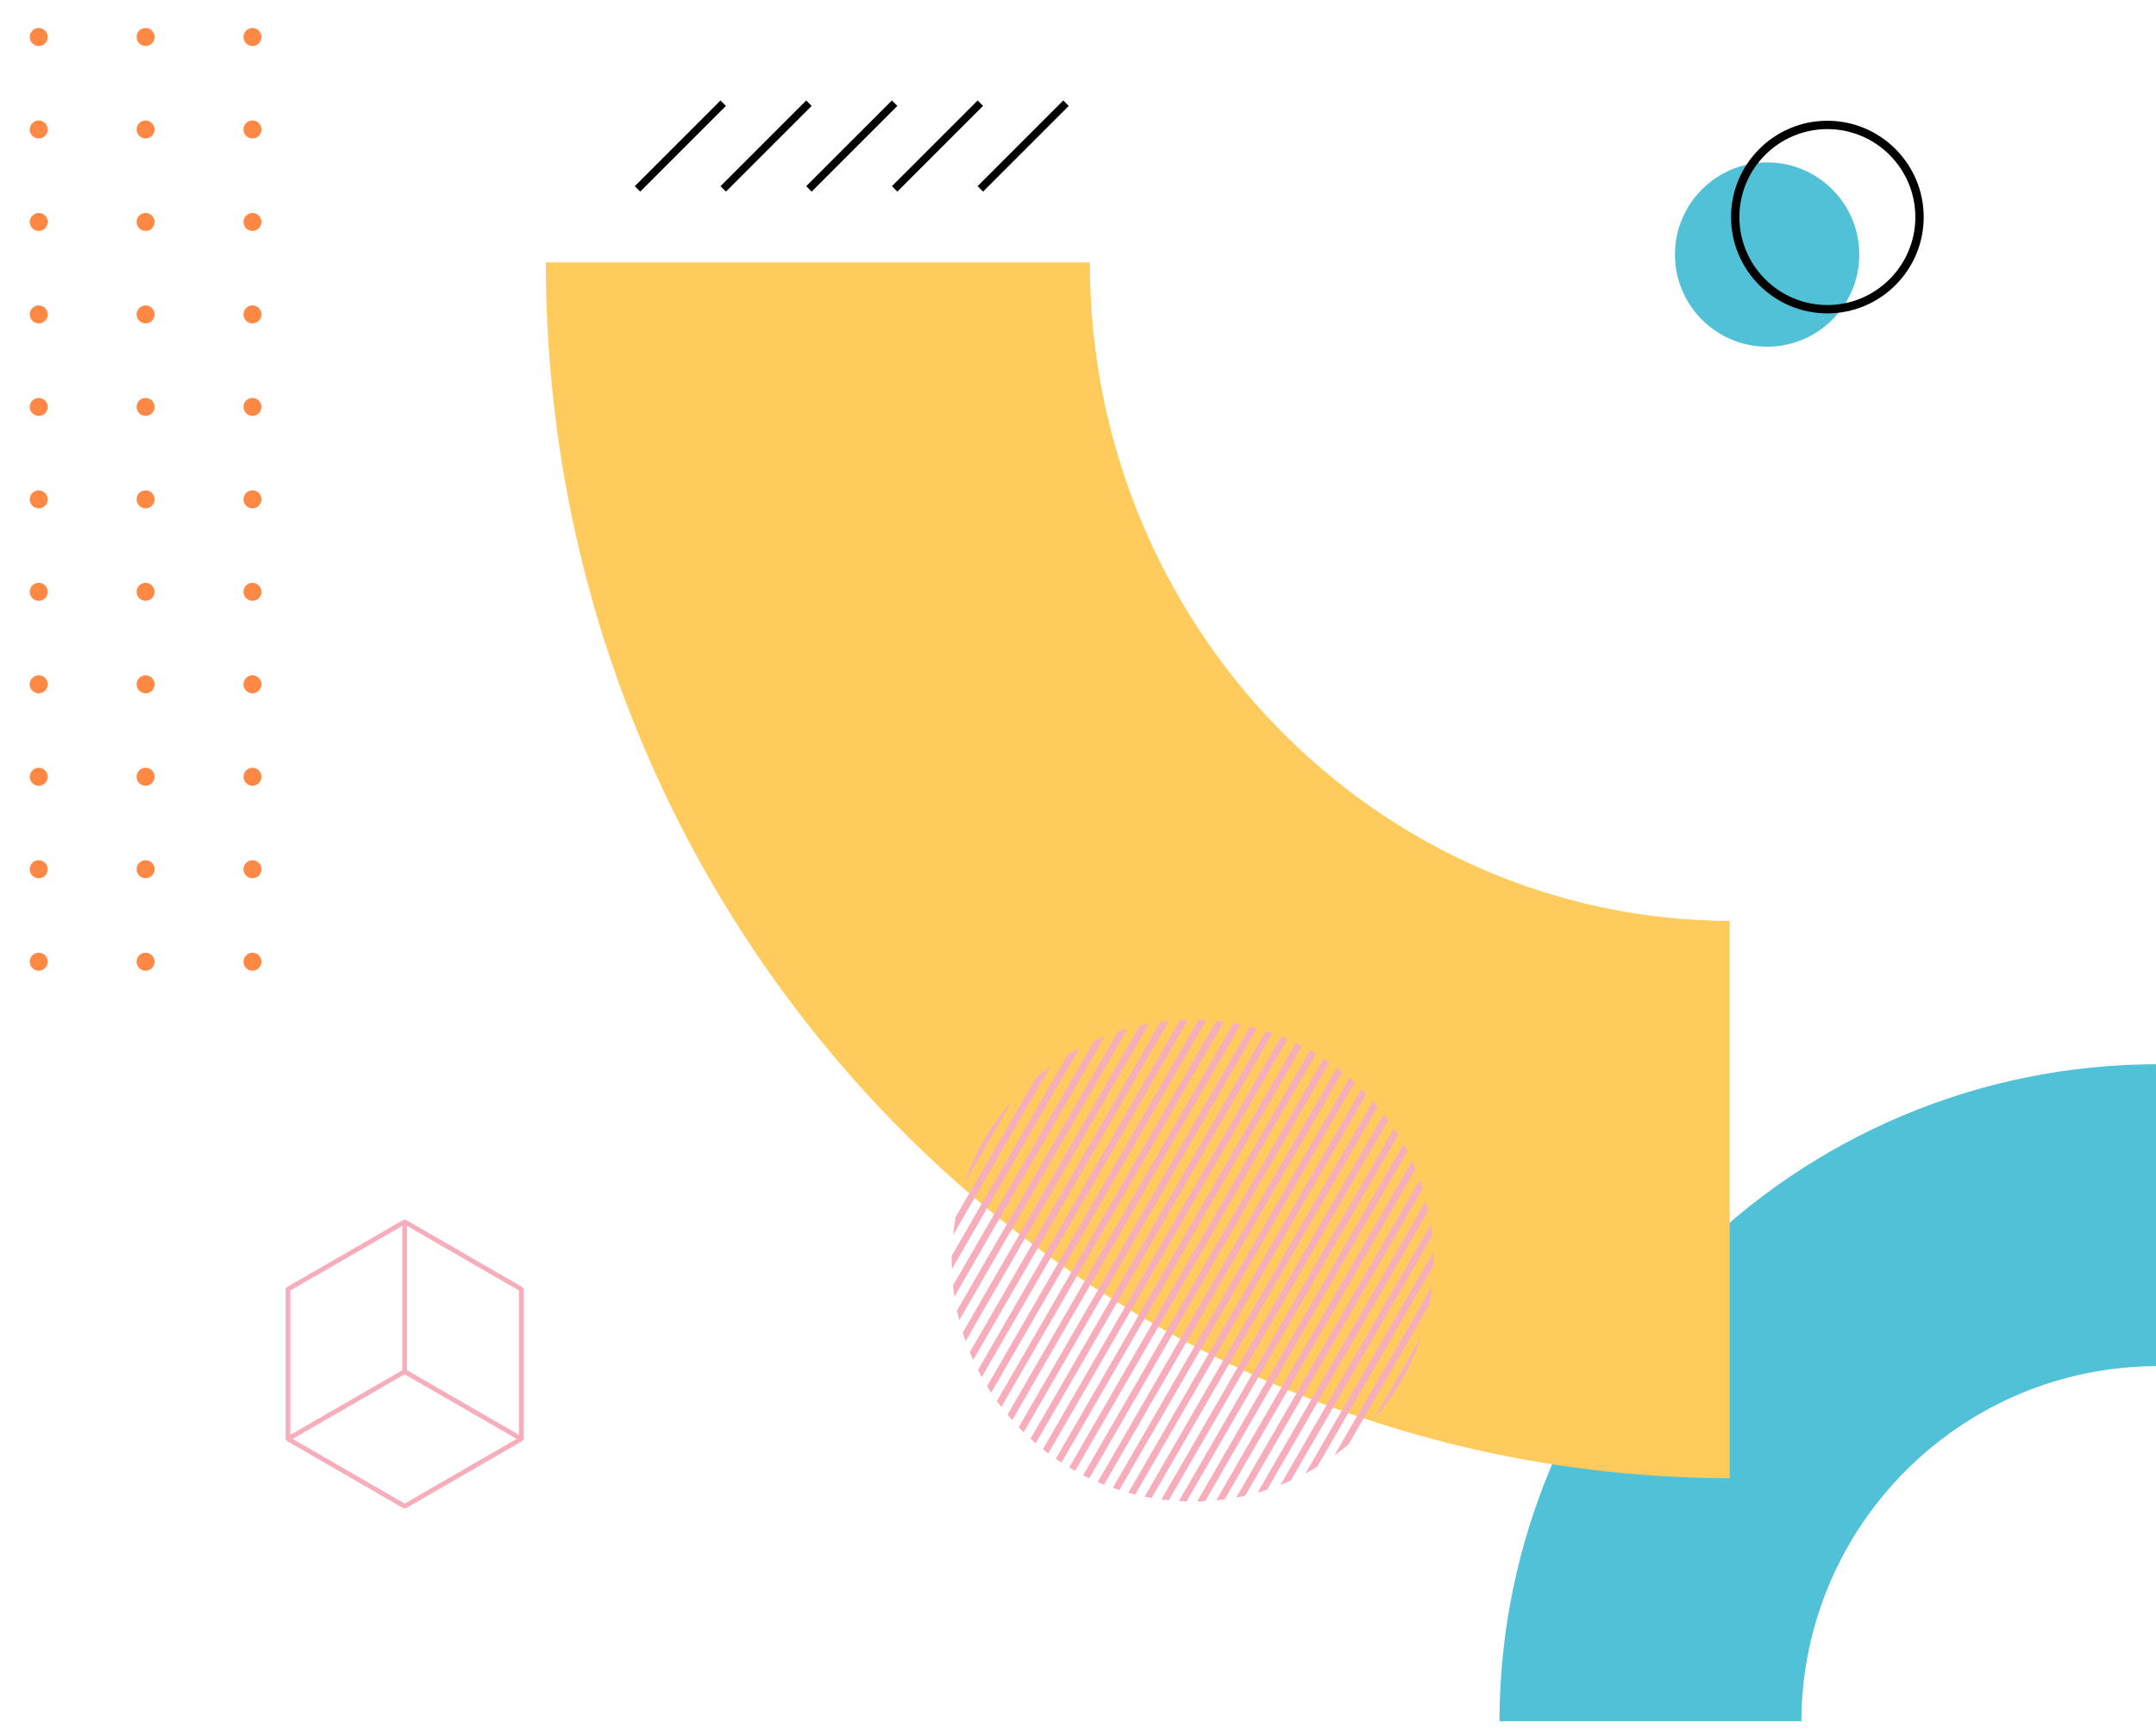 <?xml version="1.0" encoding="UTF-8" standalone="no"?>
<!DOCTYPE svg PUBLIC "-//W3C//DTD SVG 1.1//EN" "http://www.w3.org/Graphics/SVG/1.1/DTD/svg11.dtd">
<svg width="100%" height="100%" viewBox="0 0 606 486" version="1.1" xmlns="http://www.w3.org/2000/svg" xmlns:xlink="http://www.w3.org/1999/xlink" xml:space="preserve" xmlns:serif="http://www.serif.com/" style="fill-rule:evenodd;clip-rule:evenodd;stroke-linejoin:round;stroke-miterlimit:2;">
    <g transform="matrix(1,0,0,1,-900,-166)">
        <g transform="matrix(2,0,0,2,0,0)">
            <g transform="matrix(1,0,0,1,6.093,32.333)">
                <path d="M516.844,252.334L501.104,243.248L501.104,241.514L501.104,240.755L501.104,222.961L516.844,232.048L516.844,252.334ZM500.776,261.99L485.037,252.903L500.449,244.006L500.776,243.815L501.104,244.006L516.516,252.903L500.776,261.99ZM484.709,232.986L484.709,232.426L484.709,232.048L500.449,222.961L500.449,243.248L484.709,252.334L484.709,232.986ZM516.844,231.29L501.104,222.205L501.014,222.152C500.867,222.067 500.686,222.067 500.54,222.152L500.449,222.205L484.709,231.29L484.29,231.532C484.144,231.616 484.054,231.772 484.054,231.941L484.054,252.82C484.054,252.989 484.144,253.145 484.29,253.229L484.709,253.471L500.489,262.581C500.667,262.683 500.886,262.683 501.064,262.581L516.844,253.471L517.263,253.229C517.409,253.145 517.5,252.989 517.5,252.82L517.5,252.713L517.5,232.048L517.5,231.941C517.5,231.772 517.409,231.616 517.263,231.532L516.844,231.29Z" style="fill:rgb(247,173,188);fill-rule:nonzero;"/>
            </g>
            <path d="M753.3,232.571L753.3,275C725.682,275 703.279,297.326 703.159,324.911L660.73,324.911C660.851,273.9 702.256,232.571 753.3,232.571Z" style="fill:rgb(81,193,215);fill-rule:nonzero;"/>
            <path d="M526.713,119.881L603.16,119.881C603.16,170.864 643.386,212.217 693.089,212.438L693.089,290.762C601.179,290.541 526.713,214.107 526.713,119.881Z" style="fill:rgb(254,203,92);fill-rule:nonzero;"/>
            <path d="M539.978,109.931L539.212,109.165L551.257,97.121L552.022,97.887L539.978,109.931Z" style="fill-rule:nonzero;"/>
            <path d="M552.022,109.931L551.257,109.165L563.301,97.121L564.067,97.887L552.022,109.931Z" style="fill-rule:nonzero;"/>
            <path d="M564.067,109.931L563.301,109.165L575.345,97.121L576.111,97.887L564.067,109.931Z" style="fill-rule:nonzero;"/>
            <path d="M576.111,109.931L575.345,109.165L587.39,97.121L588.155,97.887L576.111,109.931Z" style="fill-rule:nonzero;"/>
            <path d="M588.155,109.931L587.39,109.165L599.434,97.121L600.2,97.887L588.155,109.931Z" style="fill-rule:nonzero;"/>
            <path d="M711.3,118.776C711.3,125.929 705.502,131.727 698.35,131.727C691.197,131.727 685.398,125.929 685.398,118.776C685.398,111.624 691.197,105.826 698.35,105.826C705.502,105.826 711.3,111.624 711.3,118.776Z" style="fill:rgb(81,193,215);fill-rule:nonzero;"/>
            <path d="M706.815,101.145C699.998,101.145 694.451,106.691 694.451,113.508C694.451,120.325 699.998,125.871 706.815,125.871C713.633,125.871 719.179,120.325 719.179,113.508C719.179,106.691 713.633,101.145 706.815,101.145ZM706.815,127.045C699.351,127.045 693.277,120.973 693.277,113.508C693.277,106.043 699.351,99.971 706.815,99.971C714.28,99.971 720.353,106.043 720.353,113.508C720.353,120.973 714.28,127.045 706.815,127.045Z" style="fill-rule:nonzero;"/>
            <g transform="matrix(1,0,0,1,-16.558,-284.279)">
                <path d="M472,503.707C471.3,503.707 470.737,503.144 470.737,502.443C470.737,501.747 471.3,501.18 472,501.18C472.697,501.18 473.264,501.747 473.264,502.443C473.264,503.144 472.697,503.707 472,503.707ZM472,490.711C471.3,490.711 470.737,490.147 470.737,489.447C470.737,488.75 471.3,488.184 472,488.184C472.697,488.184 473.264,488.75 473.264,489.447C473.264,490.147 472.697,490.711 472,490.711ZM472,477.714C471.3,477.714 470.737,477.151 470.737,476.45C470.737,475.754 471.3,475.188 472,475.188C472.697,475.188 473.264,475.754 473.264,476.45C473.264,477.151 472.697,477.714 472,477.714ZM472,464.722C471.3,464.722 470.737,464.154 470.737,463.454C470.737,462.758 471.3,462.19 472,462.19C472.697,462.19 473.264,462.758 473.264,463.454C473.264,464.154 472.697,464.722 472,464.722ZM472,451.722C471.3,451.722 470.737,451.158 470.737,450.458C470.737,449.762 471.3,449.194 472,449.194C472.697,449.194 473.264,449.762 473.264,450.458C473.264,451.158 472.697,451.722 472,451.722ZM472,438.726C471.3,438.726 470.737,438.162 470.737,437.462C470.737,436.765 471.3,436.198 472,436.198C472.697,436.198 473.264,436.765 473.264,437.462C473.264,438.162 472.697,438.726 472,438.726ZM472,425.729C471.3,425.729 470.737,425.166 470.737,424.466C470.737,423.769 471.3,423.206 472,423.206C472.697,423.206 473.264,423.769 473.264,424.466C473.264,425.166 472.697,425.729 472,425.729ZM472,412.732C471.3,412.732 470.737,412.17 470.737,411.469C470.737,410.772 471.3,410.205 472,410.205C472.697,410.205 473.264,410.772 473.264,411.469C473.264,412.17 472.697,412.732 472,412.732ZM472,399.736C471.3,399.736 470.737,399.173 470.737,398.473C470.737,397.776 471.3,397.209 472,397.209C472.697,397.209 473.264,397.776 473.264,398.473C473.264,399.173 472.697,399.736 472,399.736ZM472,386.74C471.3,386.74 470.737,386.177 470.737,385.477C470.737,384.779 471.3,384.213 472,384.213C472.697,384.213 473.264,384.779 473.264,385.477C473.264,386.177 472.697,386.74 472,386.74ZM472,373.743C471.3,373.743 470.737,373.181 470.737,372.483C470.737,371.783 471.3,371.217 472,371.217C472.697,371.217 473.264,371.783 473.264,372.483C473.264,373.181 472.697,373.743 472,373.743Z" style="fill:rgb(255,136,69);fill-rule:nonzero;"/>
                <path d="M487.019,503.707C486.322,503.707 485.755,503.144 485.755,502.443C485.755,501.747 486.322,501.18 487.019,501.18C487.715,501.18 488.282,501.747 488.282,502.443C488.282,503.144 487.715,503.707 487.019,503.707ZM487.019,490.711C486.322,490.711 485.755,490.147 485.755,489.447C485.755,488.75 486.322,488.184 487.019,488.184C487.715,488.184 488.282,488.75 488.282,489.447C488.282,490.147 487.715,490.711 487.019,490.711ZM487.019,477.714C486.322,477.714 485.755,477.151 485.755,476.45C485.755,475.754 486.322,475.188 487.019,475.188C487.715,475.188 488.282,475.754 488.282,476.45C488.282,477.151 487.715,477.714 487.019,477.714ZM487.019,464.722C486.322,464.722 485.755,464.154 485.755,463.454C485.755,462.758 486.322,462.19 487.019,462.19C487.715,462.19 488.282,462.758 488.282,463.454C488.282,464.154 487.715,464.722 487.019,464.722ZM487.019,451.722C486.322,451.722 485.755,451.158 485.755,450.458C485.755,449.762 486.322,449.194 487.019,449.194C487.715,449.194 488.282,449.762 488.282,450.458C488.282,451.158 487.715,451.722 487.019,451.722ZM487.019,438.726C486.322,438.726 485.755,438.162 485.755,437.462C485.755,436.765 486.322,436.198 487.019,436.198C487.715,436.198 488.282,436.765 488.282,437.462C488.282,438.162 487.715,438.726 487.019,438.726ZM487.019,425.729C486.322,425.729 485.755,425.166 485.755,424.466C485.755,423.769 486.322,423.206 487.019,423.206C487.715,423.206 488.282,423.769 488.282,424.466C488.282,425.166 487.715,425.729 487.019,425.729ZM487.019,412.732C486.322,412.732 485.755,412.17 485.755,411.469C485.755,410.772 486.322,410.205 487.019,410.205C487.715,410.205 488.282,410.772 488.282,411.469C488.282,412.17 487.715,412.732 487.019,412.732ZM487.019,399.736C486.322,399.736 485.755,399.173 485.755,398.473C485.755,397.776 486.322,397.209 487.019,397.209C487.715,397.209 488.282,397.776 488.282,398.473C488.282,399.173 487.715,399.736 487.019,399.736ZM487.019,386.74C486.322,386.74 485.755,386.177 485.755,385.477C485.755,384.779 486.322,384.213 487.019,384.213C487.715,384.213 488.282,384.779 488.282,385.477C488.282,386.177 487.715,386.74 487.019,386.74ZM487.019,373.743C486.322,373.743 485.755,373.181 485.755,372.483C485.755,371.783 486.322,371.217 487.019,371.217C487.715,371.217 488.282,371.783 488.282,372.483C488.282,373.181 487.715,373.743 487.019,373.743Z" style="fill:rgb(255,136,69);fill-rule:nonzero;"/>
                <path d="M502.04,503.707C501.34,503.707 500.776,503.144 500.776,502.443C500.776,501.747 501.34,501.18 502.04,501.18C502.737,501.18 503.3,501.747 503.3,502.443C503.3,503.144 502.737,503.707 502.04,503.707ZM502.04,490.711C501.34,490.711 500.776,490.147 500.776,489.447C500.776,488.75 501.34,488.184 502.04,488.184C502.737,488.184 503.3,488.75 503.3,489.447C503.3,490.147 502.737,490.711 502.04,490.711ZM502.04,477.714C501.34,477.714 500.776,477.151 500.776,476.45C500.776,475.754 501.34,475.188 502.04,475.188C502.737,475.188 503.3,475.754 503.3,476.45C503.3,477.151 502.737,477.714 502.04,477.714ZM502.04,464.722C501.34,464.722 500.776,464.154 500.776,463.454C500.776,462.758 501.34,462.19 502.04,462.19C502.737,462.19 503.3,462.758 503.3,463.454C503.3,464.154 502.737,464.722 502.04,464.722ZM502.04,451.722C501.34,451.722 500.776,451.158 500.776,450.458C500.776,449.762 501.34,449.194 502.04,449.194C502.737,449.194 503.3,449.762 503.3,450.458C503.3,451.158 502.737,451.722 502.04,451.722ZM502.04,438.726C501.34,438.726 500.776,438.162 500.776,437.462C500.776,436.765 501.34,436.198 502.04,436.198C502.737,436.198 503.3,436.765 503.3,437.462C503.3,438.162 502.737,438.726 502.04,438.726ZM502.04,425.729C501.34,425.729 500.776,425.166 500.776,424.466C500.776,423.769 501.34,423.206 502.04,423.206C502.737,423.206 503.3,423.769 503.3,424.466C503.3,425.166 502.737,425.729 502.04,425.729ZM502.04,412.732C501.34,412.732 500.776,412.17 500.776,411.469C500.776,410.772 501.34,410.205 502.04,410.205C502.737,410.205 503.3,410.772 503.3,411.469C503.3,412.17 502.737,412.732 502.04,412.732ZM502.04,399.736C501.34,399.736 500.776,399.173 500.776,398.473C500.776,397.776 501.34,397.209 502.04,397.209C502.737,397.209 503.3,397.776 503.3,398.473C503.3,399.173 502.737,399.736 502.04,399.736ZM502.04,386.74C501.34,386.74 500.776,386.177 500.776,385.477C500.776,384.779 501.34,384.213 502.04,384.213C502.737,384.213 503.3,384.779 503.3,385.477C503.3,386.177 502.737,386.74 502.04,386.74ZM502.04,373.743C501.34,373.743 500.776,373.181 500.776,372.483C500.776,371.783 501.34,371.217 502.04,371.217C502.737,371.217 503.3,371.783 503.3,372.483C503.3,373.181 502.737,373.743 502.04,373.743Z" style="fill:rgb(255,136,69);fill-rule:nonzero;"/>
            </g>
            <path d="M592.201,237.801L585.508,249.391C586.957,245.075 589.25,241.144 592.201,237.801Z" style="fill:rgb(247,173,188);fill-rule:nonzero;"/>
            <path d="M597.676,232.805L583.942,256.594C584.031,255.733 584.152,254.881 584.309,254.042L595.647,234.41C596.301,233.845 596.977,233.312 597.676,232.805Z" style="fill:rgb(247,173,188);fill-rule:nonzero;"/>
            <path d="M601.737,230.262L583.776,261.37C583.76,260.972 583.753,260.573 583.753,260.17C583.753,259.941 583.757,259.711 583.76,259.481L600.094,231.19C600.633,230.865 601.179,230.556 601.737,230.262Z" style="fill:rgb(247,173,188);fill-rule:nonzero;"/>
            <path d="M605.266,228.638L584.13,265.243C584.054,264.723 583.986,264.2 583.932,263.673L603.808,229.248C604.286,229.034 604.774,228.83 605.266,228.638Z" style="fill:rgb(247,173,188);fill-rule:nonzero;"/>
            <path d="M608.478,227.563L584.803,268.571C584.688,268.118 584.583,267.661 584.487,267.202L607.142,227.968C607.582,227.822 608.028,227.688 608.478,227.563Z" style="fill:rgb(247,173,188);fill-rule:nonzero;"/>
            <path d="M611.467,226.874L585.7,271.505C585.556,271.104 585.419,270.702 585.294,270.293L610.214,227.129C610.628,227.034 611.046,226.948 611.467,226.874Z" style="fill:rgb(247,173,188);fill-rule:nonzero;"/>
            <path d="M614.287,226.479L586.765,274.147C586.6,273.787 586.443,273.42 586.293,273.05L613.104,226.613C613.496,226.562 613.892,226.517 614.287,226.479Z" style="fill:rgb(247,173,188);fill-rule:nonzero;"/>
            <path d="M616.971,226.322L587.974,276.546C587.79,276.218 587.614,275.889 587.441,275.554L615.844,226.36C616.218,226.341 616.594,226.329 616.971,226.322Z" style="fill:rgb(247,173,188);fill-rule:nonzero;"/>
            <path d="M619.532,226.374L589.298,278.741C589.101,278.441 588.906,278.138 588.718,277.829L618.454,226.326C618.814,226.335 619.175,226.351 619.532,226.374Z" style="fill:rgb(247,173,188);fill-rule:nonzero;"/>
            <path d="M621.995,226.597L590.728,280.754C590.514,280.48 590.307,280.199 590.105,279.915L620.955,226.482C621.303,226.514 621.65,226.552 621.995,226.597Z" style="fill:rgb(247,173,188);fill-rule:nonzero;"/>
            <path d="M624.359,226.992L592.252,282.601C592.026,282.349 591.806,282.091 591.592,281.833L623.363,226.804C623.698,226.861 624.03,226.922 624.359,226.992Z" style="fill:rgb(247,173,188);fill-rule:nonzero;"/>
            <path d="M626.637,227.535L593.864,284.302C593.627,284.069 593.395,283.836 593.165,283.597L625.677,227.286C625.999,227.362 626.317,227.445 626.637,227.535Z" style="fill:rgb(247,173,188);fill-rule:nonzero;"/>
            <path d="M628.832,228.224L595.558,285.858C595.309,285.648 595.063,285.431 594.824,285.211L627.903,227.911C628.216,228.01 628.525,228.112 628.832,228.224Z" style="fill:rgb(247,173,188);fill-rule:nonzero;"/>
            <path d="M630.947,229.047L597.325,287.278C597.066,287.087 596.814,286.889 596.563,286.691L630.057,228.677C630.356,228.795 630.653,228.919 630.947,229.047Z" style="fill:rgb(247,173,188);fill-rule:nonzero;"/>
            <path d="M632.988,230.004L599.175,288.57C598.907,288.398 598.639,288.219 598.377,288.034L632.127,229.58C632.418,229.717 632.705,229.857 632.988,230.004Z" style="fill:rgb(247,173,188);fill-rule:nonzero;"/>
            <path d="M634.95,231.092L601.096,289.728C600.815,289.575 600.541,289.416 600.266,289.25L634.121,230.61C634.401,230.766 634.676,230.926 634.95,231.092Z" style="fill:rgb(247,173,188);fill-rule:nonzero;"/>
            <path d="M636.839,232.307L603.093,290.762C602.803,290.625 602.513,290.484 602.229,290.337L636.042,231.771C636.31,231.943 636.577,232.122 636.839,232.307Z" style="fill:rgb(247,173,188);fill-rule:nonzero;"/>
            <path d="M638.657,233.653L605.163,291.665C604.863,291.547 604.563,291.422 604.271,291.294L637.892,233.06C638.15,233.255 638.405,233.453 638.657,233.653Z" style="fill:rgb(247,173,188);fill-rule:nonzero;"/>
            <path d="M640.393,235.13L607.313,292.43C607.004,292.332 606.694,292.229 606.389,292.118L639.662,234.486C639.908,234.693 640.15,234.91 640.393,235.13Z" style="fill:rgb(247,173,188);fill-rule:nonzero;"/>
            <path d="M642.052,236.748L609.54,293.056C609.218,292.979 608.899,292.896 608.58,292.804L641.354,236.04C641.593,236.272 641.825,236.509 642.052,236.748Z" style="fill:rgb(247,173,188);fill-rule:nonzero;"/>
            <path d="M643.625,238.509L611.856,293.537C611.521,293.483 611.189,293.419 610.861,293.353L642.968,237.74C643.191,237.992 643.411,238.25 643.625,238.509Z" style="fill:rgb(247,173,188);fill-rule:nonzero;"/>
            <path d="M645.111,240.426L614.262,293.859C613.914,293.828 613.566,293.79 613.222,293.745L644.489,239.587C644.703,239.862 644.91,240.143 645.111,240.426Z" style="fill:rgb(247,173,188);fill-rule:nonzero;"/>
            <path d="M646.499,242.513L616.763,294.016C616.402,294.006 616.042,293.99 615.685,293.968L645.919,241.6C646.119,241.9 646.314,242.203 646.499,242.513Z" style="fill:rgb(247,173,188);fill-rule:nonzero;"/>
            <path d="M647.775,244.787L619.376,293.981C619.003,294 618.626,294.013 618.25,294.019L647.246,243.795C647.431,244.124 647.606,244.452 647.775,244.787Z" style="fill:rgb(247,173,188);fill-rule:nonzero;"/>
            <path d="M648.927,247.289L622.113,293.729C621.721,293.78 621.328,293.825 620.93,293.863L648.451,246.194C648.617,246.555 648.777,246.918 648.927,247.289Z" style="fill:rgb(247,173,188);fill-rule:nonzero;"/>
            <path d="M649.926,250.045L625.004,293.212C624.589,293.308 624.171,293.394 623.75,293.467L649.521,248.836C649.664,249.234 649.798,249.64 649.926,250.045Z" style="fill:rgb(247,173,188);fill-rule:nonzero;"/>
            <path d="M650.732,253.136L628.079,292.373C627.639,292.52 627.192,292.654 626.742,292.778L650.417,251.771C650.531,252.224 650.637,252.677 650.732,253.136Z" style="fill:rgb(247,173,188);fill-rule:nonzero;"/>
            <path d="M651.284,256.665L631.409,291.094C630.928,291.311 630.442,291.512 629.951,291.706L651.09,255.095C651.167,255.615 651.233,256.138 651.284,256.665Z" style="fill:rgb(247,173,188);fill-rule:nonzero;"/>
            <path d="M651.467,260.17C651.467,260.4 651.463,260.63 651.46,260.856L635.123,289.151C634.587,289.476 634.038,289.786 633.479,290.079L651.444,258.968C651.46,259.367 651.467,259.769 651.467,260.17Z" style="fill:rgb(247,173,188);fill-rule:nonzero;"/>
            <path d="M651.278,263.741C651.188,264.602 651.067,265.451 650.911,266.29L639.57,285.935C638.916,286.497 638.236,287.033 637.538,287.54L651.278,263.741Z" style="fill:rgb(247,173,188);fill-rule:nonzero;"/>
            <path d="M649.715,270.941C648.267,275.264 645.967,279.2 643.016,282.547L649.715,270.941Z" style="fill:rgb(247,173,188);fill-rule:nonzero;"/>
        </g>
    </g>
</svg>
